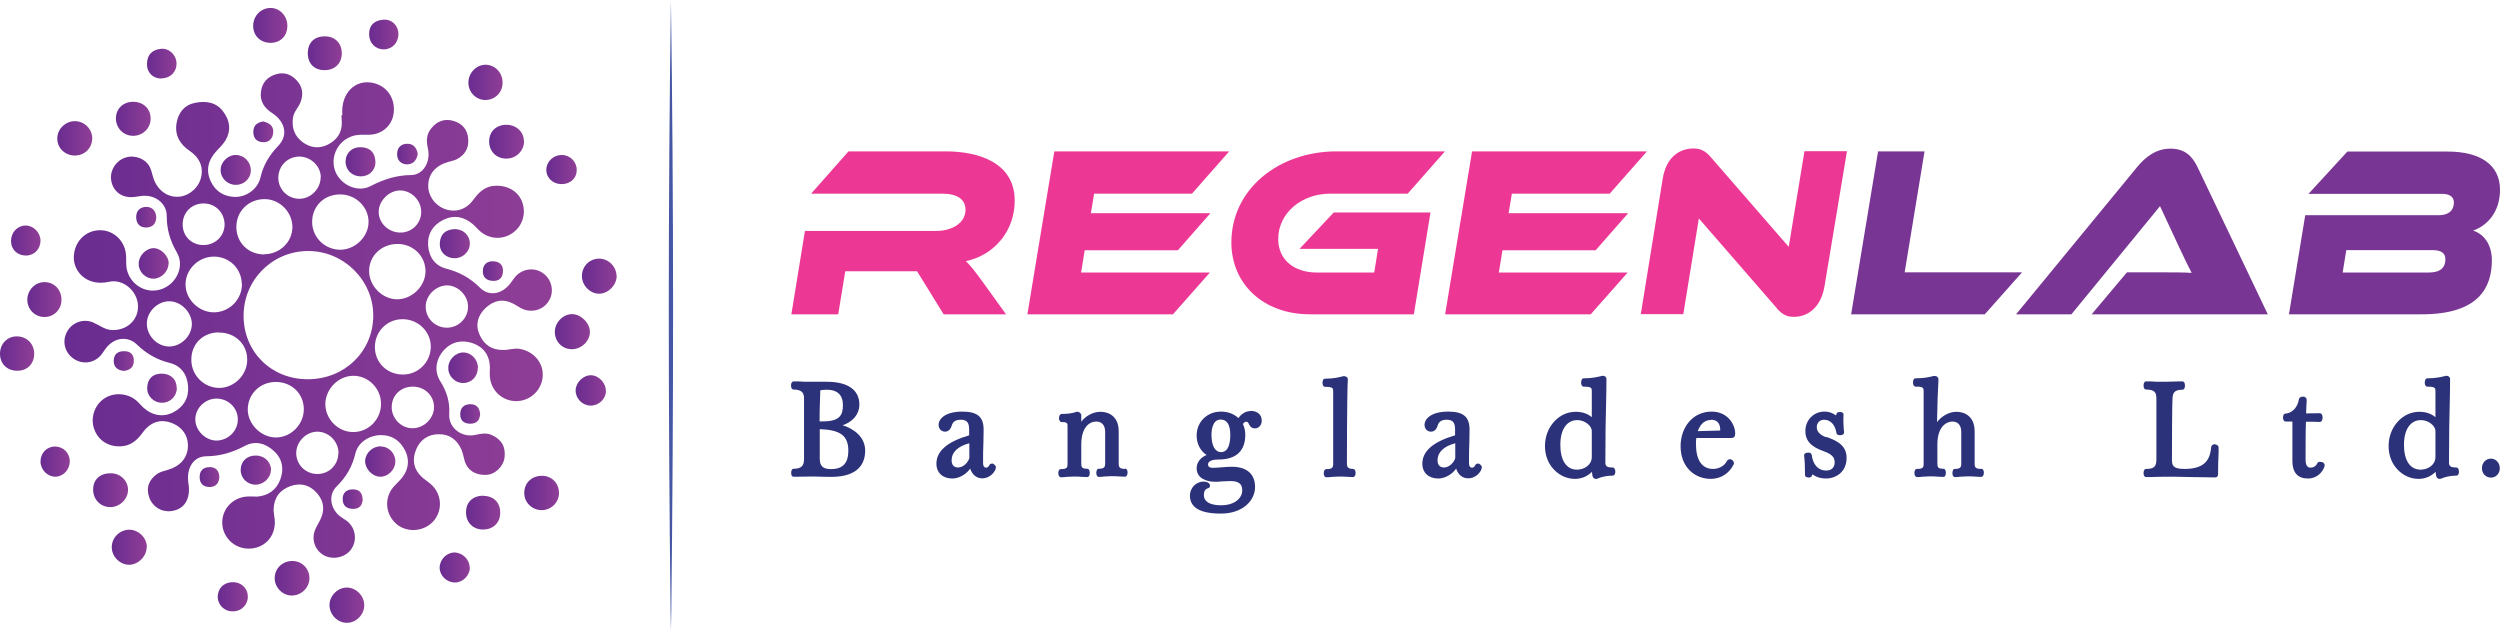 <?xml version="1.0" encoding="UTF-8"?>
<svg id="Layer_2" data-name="Layer 2" xmlns="http://www.w3.org/2000/svg" xmlns:xlink="http://www.w3.org/1999/xlink" viewBox="0 0 138.24 34.89">
  <defs>
    <style>
      .cls-1 {
        fill: url(#linear-gradient-15);
      }

      .cls-2 {
        fill: url(#linear-gradient-13);
      }

      .cls-3 {
        fill: url(#linear-gradient-28);
      }

      .cls-4 {
        fill: #2c3279;
      }

      .cls-5 {
        fill: #4557a4;
      }

      .cls-6 {
        fill: url(#linear-gradient-2);
      }

      .cls-7 {
        fill: url(#linear-gradient-25);
      }

      .cls-8 {
        fill: url(#linear-gradient-10);
      }

      .cls-9 {
        fill: url(#linear-gradient-12);
      }

      .cls-10 {
        fill: url(#linear-gradient-40);
      }

      .cls-11 {
        fill: url(#linear-gradient-27);
      }

      .cls-12 {
        fill: url(#linear-gradient-37);
      }

      .cls-13 {
        fill: url(#linear-gradient-39);
      }

      .cls-14 {
        fill: #ec3894;
      }

      .cls-15 {
        fill: url(#linear-gradient-26);
      }

      .cls-16 {
        fill: url(#linear-gradient-4);
      }

      .cls-17 {
        fill: url(#linear-gradient-35);
      }

      .cls-18 {
        fill: url(#linear-gradient-30);
      }

      .cls-19 {
        fill: url(#linear-gradient-3);
      }

      .cls-20 {
        fill: url(#linear-gradient-34);
      }

      .cls-21 {
        fill: url(#linear-gradient-5);
      }

      .cls-22 {
        fill: url(#linear-gradient-38);
      }

      .cls-23 {
        fill: url(#linear-gradient-22);
      }

      .cls-24 {
        fill: url(#linear-gradient-24);
      }

      .cls-25 {
        fill: url(#linear-gradient-33);
      }

      .cls-26 {
        fill: url(#linear-gradient-8);
      }

      .cls-27 {
        fill: url(#linear-gradient-14);
      }

      .cls-28 {
        fill: url(#linear-gradient-29);
      }

      .cls-29 {
        fill: url(#linear-gradient-20);
      }

      .cls-30 {
        fill: url(#linear-gradient-17);
      }

      .cls-31 {
        fill: url(#linear-gradient-7);
      }

      .cls-32 {
        fill: url(#linear-gradient-9);
      }

      .cls-33 {
        fill: url(#linear-gradient-11);
      }

      .cls-34 {
        fill: url(#linear-gradient-19);
      }

      .cls-35 {
        fill: url(#linear-gradient-6);
      }

      .cls-36 {
        fill: url(#linear-gradient-36);
      }

      .cls-37 {
        fill: url(#linear-gradient-21);
      }

      .cls-38 {
        fill: url(#linear-gradient-32);
      }

      .cls-39 {
        fill: url(#linear-gradient-41);
      }

      .cls-40 {
        fill: url(#linear-gradient-16);
      }

      .cls-41 {
        fill: url(#linear-gradient);
      }

      .cls-42 {
        fill: #783593;
      }

      .cls-43 {
        fill: url(#linear-gradient-23);
      }

      .cls-44 {
        fill: url(#linear-gradient-31);
      }

      .cls-45 {
        fill: url(#linear-gradient-18);
      }
    </style>
    <linearGradient id="linear-gradient" x1="3.58" y1="17.44" x2="30.5" y2="17.44" gradientUnits="userSpaceOnUse">
      <stop offset="0" stop-color="#692c90"/>
      <stop offset="1" stop-color="#8f3e96"/>
    </linearGradient>
    <linearGradient id="linear-gradient-2" x1="6.17" y1="30.26" x2="8.11" y2="30.26" xlink:href="#linear-gradient"/>
    <linearGradient id="linear-gradient-3" x1="32.18" y1="15.26" x2="34.1" y2="15.26" xlink:href="#linear-gradient"/>
    <linearGradient id="linear-gradient-4" x1="14" y1="1.41" x2="15.89" y2="1.41" xlink:href="#linear-gradient"/>
    <linearGradient id="linear-gradient-5" x1="15.18" y1="31.97" x2="17.1" y2="31.97" xlink:href="#linear-gradient"/>
    <linearGradient id="linear-gradient-6" x1="18.22" y1="33.46" x2="20.14" y2="33.46" xlink:href="#linear-gradient"/>
    <linearGradient id="linear-gradient-7" x1="0" y1="19.55" x2="1.9" y2="19.55" xlink:href="#linear-gradient"/>
    <linearGradient id="linear-gradient-8" x1="3.17" y1="7.65" x2="5.1" y2="7.65" xlink:href="#linear-gradient"/>
    <linearGradient id="linear-gradient-9" x1="30.67" y1="18.34" x2="32.61" y2="18.34" xlink:href="#linear-gradient"/>
    <linearGradient id="linear-gradient-10" x1="6.41" y1="6.58" x2="8.34" y2="6.58" xlink:href="#linear-gradient"/>
    <linearGradient id="linear-gradient-11" x1="27.05" y1="7.83" x2="28.98" y2="7.83" xlink:href="#linear-gradient"/>
    <linearGradient id="linear-gradient-12" x1="28.99" y1="27.26" x2="30.91" y2="27.26" xlink:href="#linear-gradient"/>
    <linearGradient id="linear-gradient-13" x1="5.15" y1="27.1" x2="7.08" y2="27.1" xlink:href="#linear-gradient"/>
    <linearGradient id="linear-gradient-14" x1="25.9" y1="4.56" x2="27.79" y2="4.56" xlink:href="#linear-gradient"/>
    <linearGradient id="linear-gradient-15" x1="1.51" y1="16.56" x2="3.4" y2="16.56" xlink:href="#linear-gradient"/>
    <linearGradient id="linear-gradient-16" x1="17.02" y1="2.94" x2="18.9" y2="2.94" xlink:href="#linear-gradient"/>
    <linearGradient id="linear-gradient-17" x1="25.77" y1="28.36" x2="27.66" y2="28.36" xlink:href="#linear-gradient"/>
    <linearGradient id="linear-gradient-18" x1="31.83" y1="21.59" x2="33.51" y2="21.59" xlink:href="#linear-gradient"/>
    <linearGradient id="linear-gradient-19" x1="20.2" y1="25.53" x2="21.87" y2="25.53" xlink:href="#linear-gradient"/>
    <linearGradient id="linear-gradient-20" x1="13.3" y1="25.99" x2="14.98" y2="25.99" xlink:href="#linear-gradient"/>
    <linearGradient id="linear-gradient-21" x1="24.78" y1="20.34" x2="26.42" y2="20.34" xlink:href="#linear-gradient"/>
    <linearGradient id="linear-gradient-22" x1="8.13" y1="3.52" x2="9.76" y2="3.52" xlink:href="#linear-gradient"/>
    <linearGradient id="linear-gradient-23" x1="20.41" y1="1.91" x2="22.03" y2="1.91" xlink:href="#linear-gradient"/>
    <linearGradient id="linear-gradient-24" x1="2.24" y1="25.53" x2="3.86" y2="25.53" xlink:href="#linear-gradient"/>
    <linearGradient id="linear-gradient-25" x1=".61" y1="13.3" x2="2.24" y2="13.3" xlink:href="#linear-gradient"/>
    <linearGradient id="linear-gradient-26" x1="7.66" y1="14.57" x2="9.32" y2="14.57" xlink:href="#linear-gradient"/>
    <linearGradient id="linear-gradient-27" x1="24.31" y1="31.38" x2="25.98" y2="31.38" xlink:href="#linear-gradient"/>
    <linearGradient id="linear-gradient-28" x1="12.2" y1="9.39" x2="13.87" y2="9.39" xlink:href="#linear-gradient"/>
    <linearGradient id="linear-gradient-29" x1="12.05" y1="33.01" x2="13.71" y2="33.01" xlink:href="#linear-gradient"/>
    <linearGradient id="linear-gradient-30" x1="24.32" y1="13.47" x2="25.98" y2="13.47" xlink:href="#linear-gradient"/>
    <linearGradient id="linear-gradient-31" x1="19.11" y1="8.94" x2="20.76" y2="8.94" xlink:href="#linear-gradient"/>
    <linearGradient id="linear-gradient-32" x1="30.21" y1="9.38" x2="31.89" y2="9.38" xlink:href="#linear-gradient"/>
    <linearGradient id="linear-gradient-33" x1="8.14" y1="21.47" x2="9.78" y2="21.47" xlink:href="#linear-gradient"/>
    <linearGradient id="linear-gradient-34" x1="7.53" y1="12.02" x2="8.64" y2="12.02" xlink:href="#linear-gradient"/>
    <linearGradient id="linear-gradient-35" x1="26.7" y1="14.98" x2="27.82" y2="14.98" xlink:href="#linear-gradient"/>
    <linearGradient id="linear-gradient-36" x1="14" y1="7.3" x2="15.11" y2="7.3" xlink:href="#linear-gradient"/>
    <linearGradient id="linear-gradient-37" x1="21.96" y1="8.52" x2="23.1" y2="8.52" xlink:href="#linear-gradient"/>
    <linearGradient id="linear-gradient-38" x1="6.28" y1="19.96" x2="7.39" y2="19.96" xlink:href="#linear-gradient"/>
    <linearGradient id="linear-gradient-39" x1="25.45" y1="22.88" x2="26.55" y2="22.88" xlink:href="#linear-gradient"/>
    <linearGradient id="linear-gradient-40" x1="11.04" y1="26.38" x2="12.13" y2="26.38" xlink:href="#linear-gradient"/>
    <linearGradient id="linear-gradient-41" x1="18.95" y1="27.61" x2="20.06" y2="27.61" xlink:href="#linear-gradient"/>
  </defs>
  <g id="Layer_1-2" data-name="Layer 1">
    <g>
      <g>
        <path class="cls-41" d="M18.93,6.36c-.1-1.18.7-2.01,1.72-1.77.76.18,1.21.85,1.12,1.65-.08.71-.66,1.23-1.43,1.21-.32,0-.62-.02-.92.1-.79.3-1.18,1.18-.87,1.95.3.72,1.21,1.16,1.92.8.72-.37,1.42-.61,2.25-.62.69,0,1.11-.74.94-1.48-.1-.42-.08-.79.2-1.12.32-.39.74-.54,1.23-.39.49.15.77.49.8,1,.04.51-.19.89-.64,1.12-.15.07-.32.1-.48.15-.67.19-1.08.65-1.09,1.28-.02.56.35,1.1.9,1.31.59.22,1.18.06,1.59-.5.34-.47.71-.8,1.33-.78.68.01,1.24.39,1.41,1.01.18.63-.07,1.29-.62,1.64-.55.35-1.24.3-1.74-.13-.14-.12-.26-.27-.4-.39-.49-.42-1.04-.53-1.62-.25-.58.28-.89.76-.86,1.4.04.64.37,1.14.99,1.3.73.19,1.33.51,1.87,1.05.46.47,1.1.39,1.56-.08.15-.15.25-.33.38-.49.38-.46,1.03-.57,1.52-.25.51.33.68,1.02.37,1.54-.29.5-.92.7-1.47.46-.17-.08-.32-.19-.49-.28-.57-.3-1.09-.2-1.55.23-.43.41-.58.92-.33,1.48.25.57.7.86,1.34.84.29,0,.57-.11.87-.06.78.13,1.33.77,1.28,1.52-.05.76-.68,1.36-1.45,1.37-.76.01-1.4-.56-1.47-1.33-.02-.19,0-.38,0-.56-.02-.66-.37-1.12-.97-1.32-.59-.19-1.16-.08-1.6.42-.42.48-.52,1.14-.18,1.68.36.57.54,1.14.5,1.82-.05.76.68,1.32,1.43,1.16.31-.06.6-.14.91,0,.55.24.79.65.72,1.24-.06.51-.54.98-1.07.97-.54,0-.97-.23-1.14-.79-.06-.2-.09-.41-.17-.6-.24-.55-.66-.87-1.26-.86-.59,0-1.04.31-1.26.87-.22.55-.13,1.07.32,1.49.15.14.33.25.49.39.61.52.69,1.41.19,2.02-.48.58-1.37.7-1.98.27-.64-.46-.81-1.34-.36-2,.12-.17.28-.31.42-.46.48-.49.61-1.08.33-1.66-.28-.57-.74-.89-1.4-.87-.61.02-1.22.41-1.36,1.02-.17.72-.5,1.29-1.03,1.81-.48.47-.36,1.22.17,1.65.13.1.28.18.41.28.46.38.56,1.03.24,1.52-.31.47-.99.64-1.5.38-.52-.27-.74-.88-.51-1.44.07-.17.18-.33.26-.5.28-.54.24-1.05-.16-1.51-.4-.46-.91-.59-1.47-.39-.59.21-.91.64-.93,1.28,0,.19.04.37.06.56.08.85-.46,1.53-1.29,1.61-.79.08-1.5-.48-1.6-1.26-.1-.8.47-1.52,1.3-1.61.21-.02.42,0,.62,0,.62-.05,1.07-.38,1.28-.95.21-.56.13-1.12-.34-1.56-.47-.44-1.04-.6-1.61-.3-.68.36-1.35.57-2.14.58-.73,0-1.12.68-.99,1.5.14.85-.22,1.44-.95,1.53-.54.07-1.03-.23-1.22-.76-.19-.55,0-.99.45-1.3.16-.11.38-.16.58-.22.67-.19,1.08-.65,1.11-1.26.03-.62-.31-1.12-.92-1.34-.6-.22-1.15-.05-1.58.54-.31.43-.67.74-1.22.76-.68.03-1.24-.33-1.46-.95-.22-.6,0-1.3.52-1.67.53-.38,1.3-.34,1.8.08.14.12.26.27.4.4.5.45,1.11.55,1.67.25.56-.3.85-.78.8-1.44-.05-.67-.41-1.13-1.01-1.28-.72-.18-1.29-.51-1.82-1.02-.5-.48-1.21-.39-1.66.14-.12.14-.21.31-.33.45-.4.46-1.04.53-1.53.18-.49-.35-.63-.98-.33-1.5.29-.51.91-.72,1.45-.48.36.16.66.42,1.09.41.8,0,1.41-.59,1.37-1.37-.04-.79-.82-1.47-1.59-1.3-1.25.28-1.96-.57-1.96-1.33,0-.83.6-1.5,1.42-1.52.78-.02,1.43.6,1.47,1.4.02.29-.02.58.07.87.26.84,1.14,1.28,1.94.97.81-.32,1.23-1.27.8-2.01-.37-.64-.56-1.27-.56-2.01,0-.74-.69-1.22-1.43-1.11-.2.03-.41.07-.62.06-.57-.03-.97-.43-1.03-.99-.05-.53.29-1.04.81-1.2.51-.16,1.11.07,1.34.54.08.17.12.35.17.53.19.65.69,1.08,1.28,1.1.57.03,1.15-.38,1.34-.94.2-.6.02-1.17-.57-1.58-.58-.39-.87-.91-.74-1.59.1-.55.44-.97,1-1.08.6-.12,1.18-.06,1.58.49.37.5.44,1.03.12,1.58-.13.21-.31.39-.48.57-.5.53-.62,1.1-.33,1.71.27.56.74.84,1.35.85.62,0,1.24-.43,1.39-1.07.16-.7.5-1.25.99-1.76.55-.57.39-1.33-.33-1.8-.45-.29-.7-.66-.63-1.19.06-.5.36-.83.85-.97.45-.13.83.02,1.13.35.33.35.38.77.2,1.22-.12.29-.36.51-.41.84-.08.57.09,1.03.56,1.37.43.3.89.35,1.36.12.5-.25.8-.66.78-1.25,0-.12-.02-.25-.02-.37ZM17.02,20.97c2.03,0,3.6-1.52,3.62-3.49.02-1.97-1.64-3.62-3.63-3.6-1.98.02-3.55,1.62-3.54,3.6.01,1.99,1.54,3.49,3.54,3.49ZM13.37,15.69c-.02-.86-.71-1.52-1.58-1.5-.85.02-1.55.74-1.53,1.57.02.83.77,1.53,1.6,1.51.85-.02,1.53-.73,1.52-1.58ZM21.98,13.49c-.88,0-1.57.65-1.57,1.5,0,.82.73,1.56,1.55,1.56.82,0,1.56-.72,1.57-1.54,0-.85-.68-1.52-1.55-1.52ZM18.81,10.75c-.89,0-1.55.65-1.55,1.52,0,.85.69,1.53,1.55,1.54.83,0,1.57-.72,1.57-1.54,0-.83-.71-1.52-1.57-1.52ZM21.07,22.34c0-.86-.69-1.56-1.53-1.56-.83,0-1.54.73-1.55,1.56,0,.84.71,1.56,1.55,1.55.84,0,1.53-.7,1.53-1.56ZM12.1,18.38c-.89,0-1.54.66-1.52,1.54.01.85.72,1.54,1.56,1.53.83-.01,1.54-.74,1.53-1.57,0-.86-.68-1.5-1.57-1.49ZM23.82,19.15c-.01-.84-.72-1.51-1.58-1.5-.86.01-1.52.7-1.51,1.56.01.86.69,1.51,1.57,1.5.85-.01,1.53-.71,1.52-1.56ZM14.59,14.06c.87,0,1.57-.66,1.58-1.5,0-.83-.7-1.55-1.54-1.55-.87,0-1.55.65-1.56,1.52-.01.87.64,1.53,1.53,1.54ZM15.25,21.12c-.87,0-1.55.67-1.55,1.52,0,.82.74,1.55,1.56,1.55.83,0,1.54-.72,1.54-1.56,0-.86-.67-1.51-1.55-1.51ZM10.61,17.93c0-.64-.57-1.25-1.22-1.27-.65-.02-1.25.55-1.27,1.2-.02.69.56,1.3,1.24,1.3.65,0,1.24-.58,1.25-1.23ZM23.29,11.69c-.01-.62-.54-1.15-1.16-1.16-.62,0-1.2.58-1.19,1.2.01.64.58,1.15,1.24,1.13.63-.02,1.13-.54,1.11-1.18ZM17.74,9.8c-.01-.64-.59-1.17-1.24-1.14-.64.03-1.12.55-1.11,1.19.01.66.56,1.17,1.22,1.14.61-.03,1.13-.58,1.12-1.2ZM25.88,16.95c0-.61-.55-1.16-1.15-1.17-.63,0-1.2.56-1.19,1.19,0,.65.55,1.17,1.21,1.15.63-.02,1.14-.55,1.13-1.17ZM12.42,12.43c0-.65-.48-1.16-1.12-1.18-.68-.02-1.2.48-1.2,1.16,0,.65.49,1.14,1.15,1.14.65,0,1.16-.49,1.17-1.13ZM24,22.55c.02-.64-.48-1.15-1.13-1.17-.67-.02-1.18.44-1.21,1.08-.03.65.5,1.22,1.15,1.22.62,0,1.17-.52,1.19-1.14ZM13.15,23.17c-.01-.63-.54-1.13-1.18-1.13-.63,0-1.17.53-1.17,1.15,0,.63.59,1.2,1.22,1.17.63-.03,1.15-.57,1.13-1.19ZM18.72,25.06c0-.63-.51-1.17-1.14-1.19-.63-.02-1.21.55-1.2,1.2.01.64.53,1.14,1.17,1.14.65,0,1.15-.5,1.16-1.15Z"/>
        <path class="cls-6" d="M8.11,30.26c0,.5-.46.96-.96.97-.53,0-.99-.47-.97-1.01.02-.52.47-.94.99-.93.51.01.96.47.95.97Z"/>
        <path class="cls-19" d="M34.1,15.24c.01.5-.43.97-.93,1-.49.03-.96-.41-.99-.92-.03-.56.39-1.01.94-1.02.52,0,.96.43.97.94Z"/>
        <path class="cls-16" d="M15.89,1.42c0,.56-.36.94-.92.95-.55,0-.96-.37-.97-.92-.01-.56.42-1.01.96-1.01.51,0,.92.43.93.97Z"/>
        <path class="cls-21" d="M16.16,31.02c.54,0,.95.42.95.95,0,.54-.47.98-1.01.96-.51-.02-.93-.48-.91-.99.02-.53.44-.92.98-.92Z"/>
        <path class="cls-35" d="M20.14,33.48c0,.51-.45.96-.96.96-.53,0-.98-.48-.96-1.02.02-.51.49-.95.99-.93.51.02.94.48.93.99Z"/>
        <path class="cls-31" d="M.92,18.6c.54,0,.95.38.97.92.02.58-.37.99-.95.98-.55,0-.94-.39-.94-.94,0-.54.4-.96.92-.96Z"/>
        <path class="cls-26" d="M4.18,6.7c.52.02.94.47.92.98-.02.53-.44.93-.98.92-.56-.01-.99-.46-.95-1,.03-.51.49-.92,1.01-.9Z"/>
        <path class="cls-32" d="M31.62,19.31c-.53,0-.94-.42-.94-.96,0-.51.44-.97.94-.98.5-.01,1.02.51,1,1.01-.02.5-.48.93-1,.93Z"/>
        <path class="cls-8" d="M7.39,7.51c-.53.01-.95-.38-.98-.92-.02-.54.36-.94.91-.96.59-.02,1.01.37,1.01.93,0,.52-.42.94-.95.95Z"/>
        <path class="cls-33" d="M28.98,7.81c0,.51-.41.94-.94.96-.55.02-.96-.35-.99-.89-.03-.58.37-.98.95-.98.55,0,.97.39.97.91Z"/>
        <path class="cls-9" d="M29.97,26.31c.54,0,.94.41.94.95,0,.52-.42.94-.95.95-.55,0-.99-.44-.97-.99.02-.54.43-.91.98-.91Z"/>
        <path class="cls-2" d="M7.08,27.1c-.01.53-.5.97-1.03.94-.53-.03-.91-.45-.9-.99.01-.55.4-.89.98-.88.54,0,.96.43.95.93Z"/>
        <path class="cls-27" d="M27.79,4.58c0,.53-.42.95-.95.95-.52,0-.94-.43-.94-.96,0-.55.46-1.01.98-.99.52.02.92.46.91,1Z"/>
        <path class="cls-1" d="M3.4,16.57c0,.54-.4.95-.93.96-.53,0-.94-.4-.96-.93-.01-.55.43-1.01.97-1,.53.01.92.43.92.97Z"/>
        <path class="cls-40" d="M17.95,3.88c-.57,0-.93-.36-.93-.94,0-.58.36-.93.94-.93.57,0,.94.38.94.94,0,.56-.39.93-.95.93Z"/>
        <path class="cls-30" d="M26.73,27.42c.57,0,.94.38.93.94,0,.55-.4.93-.96.92-.55,0-.94-.4-.93-.96,0-.56.38-.91.96-.91Z"/>
        <path class="cls-45" d="M33.51,21.63c-.02.45-.41.81-.87.8-.46-.02-.82-.41-.81-.86.02-.44.44-.84.87-.82.43.02.82.45.8.88Z"/>
        <path class="cls-34" d="M21.07,24.69c.46.01.81.4.79.86-.02.45-.42.83-.86.81-.43-.02-.82-.45-.81-.88.02-.44.42-.81.87-.8Z"/>
        <path class="cls-29" d="M14.98,25.99c0,.43-.4.81-.85.81-.46,0-.83-.37-.82-.82,0-.47.35-.8.84-.79.48,0,.84.36.84.81Z"/>
        <path class="cls-37" d="M26.42,20.35c0,.47-.35.83-.81.83-.45,0-.83-.38-.82-.84,0-.45.39-.85.83-.85.44,0,.81.39.81.85Z"/>
        <path class="cls-23" d="M8.96,4.34c-.49.02-.84-.32-.83-.81,0-.49.28-.78.76-.83.45-.05.85.32.87.78.02.48-.32.84-.8.85Z"/>
        <path class="cls-43" d="M22.03,1.89c0,.48-.35.84-.81.84-.47,0-.81-.36-.81-.84,0-.51.3-.76.78-.8.47-.04.84.32.84.8Z"/>
        <path class="cls-24" d="M2.24,25.54c-.01-.47.33-.84.79-.85.46,0,.82.34.83.81,0,.46-.35.85-.79.86-.43.01-.82-.37-.83-.83Z"/>
        <path class="cls-7" d="M1.41,12.47c.44,0,.82.38.83.83,0,.47-.34.83-.81.83-.47,0-.82-.33-.82-.81,0-.47.35-.84.8-.85Z"/>
        <path class="cls-15" d="M9.32,14.57c0,.44-.4.84-.83.84-.45,0-.83-.38-.82-.83,0-.44.4-.85.82-.86.41,0,.84.43.84.85Z"/>
        <path class="cls-11" d="M25.98,31.37c.01.44-.38.84-.82.84-.45,0-.84-.36-.85-.81,0-.45.37-.84.81-.85.44,0,.84.37.85.82Z"/>
        <path class="cls-3" d="M13.87,9.43c-.01.46-.39.81-.86.79-.46-.01-.83-.4-.81-.85.02-.44.43-.82.87-.8.45.02.81.4.8.86Z"/>
        <path class="cls-28" d="M13.7,33.09c-.06.46-.46.77-.94.71-.46-.05-.78-.47-.71-.93.07-.46.46-.73.96-.67.44.06.74.45.69.88Z"/>
        <path class="cls-18" d="M25.98,13.45c.01.45-.37.82-.83.83-.49,0-.85-.34-.83-.82.02-.49.29-.76.79-.79.48-.02.86.32.87.78Z"/>
        <path class="cls-44" d="M19.92,9.75c-.48-.01-.83-.38-.81-.85.02-.47.38-.79.88-.76.51.03.75.32.77.81.01.47-.36.82-.84.8Z"/>
        <path class="cls-38" d="M31.89,9.41c-.01.47-.37.78-.86.77-.48-.01-.84-.37-.82-.82.02-.45.41-.8.87-.79.46.01.82.39.81.84Z"/>
        <path class="cls-25" d="M9.78,21.45c0,.46-.37.83-.83.82-.46,0-.83-.38-.81-.84.03-.49.29-.76.79-.77.51,0,.84.31.84.79Z"/>
        <path class="cls-20" d="M8.64,12c0,.35-.19.56-.52.58-.37.02-.59-.2-.59-.58,0-.35.22-.55.55-.56.33,0,.53.2.56.55Z"/>
        <path class="cls-17" d="M27.23,15.53c-.35-.02-.54-.22-.53-.55.01-.37.25-.56.62-.53.35.03.52.25.49.59-.02.34-.23.52-.59.49Z"/>
        <path class="cls-36" d="M14.57,6.72c.32.08.56.24.54.59-.02.36-.24.59-.61.55-.34-.03-.51-.26-.49-.61.02-.36.26-.49.57-.54Z"/>
        <path class="cls-12" d="M23.1,8.5c-.05.37-.27.6-.61.59-.31-.01-.54-.23-.53-.57,0-.36.22-.58.59-.57.34.01.49.25.55.55Z"/>
        <path class="cls-22" d="M6.85,20.51c-.33-.03-.56-.2-.56-.54,0-.38.21-.56.59-.55.35,0,.53.2.52.54,0,.34-.21.51-.55.55Z"/>
        <path class="cls-13" d="M26.55,22.89c-.02.34-.18.53-.53.54-.35,0-.56-.16-.57-.5-.01-.36.19-.58.56-.58.35,0,.51.21.54.54Z"/>
        <path class="cls-10" d="M12.13,26.37c-.02.35-.19.55-.53.56-.33,0-.55-.17-.56-.52-.01-.37.18-.58.56-.58.35,0,.51.21.53.54Z"/>
        <path class="cls-39" d="M20.06,27.59c-.02.34-.17.55-.53.55-.38,0-.59-.2-.58-.56,0-.33.21-.52.56-.52.36,0,.52.19.54.53Z"/>
      </g>
      <g>
        <g>
          <g>
            <path class="cls-14" d="M55.64,17.38h-3.46l-1.47-2.38h-3.97l-.39,2.38h-2.59l.75-4.61h7.27c.86,0,1.61-.44,1.61-1.17,0-.59-.48-.89-1.27-.89h-7.27l2.07-2.34h5.37c1.75,0,3.82.58,3.82,2.73,0,1.63-1.09,3-2.7,3.34.24.23.5.55.96,1.19l1.26,1.75Z"/>
            <path class="cls-14" d="M66.91,15.06l-2.05,2.32h-8.05l1.49-9.01h9.67l-2.06,2.34h-5.41l-.18,1.08h6.61l-1.8,2.05h-5.15l-.2,1.23h7.12Z"/>
            <path class="cls-14" d="M73.75,11.75h5.35l-.92,5.63h-5.74c-2.61,0-4.35-1.7-4.35-3.97,0-2.96,2.62-5.04,5.82-5.04h5.99l-2.06,2.34h-4.31c-1.54,0-2.85,1.06-2.85,2.51,0,1.12.85,1.85,2.14,1.85h3.17l.21-1.31h-4.34l1.89-2.01Z"/>
            <path class="cls-14" d="M90.01,15.06l-2.05,2.32h-8.05l1.49-9.01h9.67l-2.06,2.34h-5.41l-.18,1.08h6.61l-1.8,2.05h-5.15l-.2,1.23h7.12Z"/>
            <path class="cls-14" d="M98.25,17.04l-4.31-4.96-.86,5.29h-2.35l1.21-7.48c.19-1.2.93-1.68,1.7-1.68.31,0,.63.08.96.48l4.31,4.96.87-5.29h2.35l-1.24,7.46c-.2,1.2-.94,1.7-1.69,1.7-.35,0-.61-.08-.96-.48Z"/>
          </g>
          <g>
            <path class="cls-42" d="M111.81,15.06l-2.06,2.32h-7.39l1.49-9.01h2.57l-1.1,6.69h6.49Z"/>
            <path class="cls-42" d="M115.66,17.38l1.95-2.32h2.09c.51,0,1.09,0,1.49.03-.17-.32-.44-.88-.64-1.31l-1.11-2.38-4.9,5.98h-3.06l6.7-8.15c.44-.53,1.02-1.01,1.84-1.01s1.21.44,1.49,1.01l3.89,8.15h-9.72Z"/>
            <path class="cls-42" d="M137.79,14.39c0,1.47-.69,2.99-3.87,2.99h-7.35l.9-5.48h7.4c.42,0,.82-.18.82-.71,0-.35-.31-.47-.64-.47h-7.4l2.15-2.34h5.54c1.8,0,2.9.73,2.9,2.11,0,1.29-.76,2.01-1.49,2.26.6.19,1.04.77,1.04,1.64ZM129.74,13.83l-.2,1.24h4.76c.64,0,.92-.27.92-.73,0-.34-.22-.51-.72-.51h-4.76Z"/>
          </g>
        </g>
        <g>
          <path class="cls-4" d="M46.58,23.52c.59-.2.94-.62.94-1.15,0-.81-.64-1.26-1.8-1.26-.14,0-.28,0-.43,0-.14,0-.28,0-.41,0-.28,0-.55,0-.74-.02-.11,0-.19,0-.25,0-.03,0-.09.01-.13.1-.01.03-.02.08-.02.13,0,.16.07.22.14.22.51,0,.58.24.58.49v3.35c0,.39-.16.54-.58.54-.08,0-.13.08-.13.23,0,.19.09.21.13.21.06,0,.15,0,.27,0,.18,0,.42-.01.68-.01.17,0,.38,0,.57.01.19,0,.39.01.56.01,1.55,0,1.88-.79,1.88-1.45,0-.76-.62-1.21-1.26-1.41ZM45.51,23.3s-.12,0-.19,0c0-.71.03-1.4.04-1.72.08-.01.2-.03.36-.03.58,0,.89.29.89.85s-.18.9-1.1.9ZM46.91,24.92c0,.69-.31,1.02-.96,1.02-.44,0-.62-.17-.62-.57v-1.64c1.15.04,1.58.37,1.58,1.2Z"/>
          <path class="cls-4" d="M54.87,25.64c-.09-.02-.14.03-.16.08-.04.08-.11.14-.18.14-.11,0-.17-.09-.17-.24,0-.37,0-.84.02-1.21,0-.27.01-.51.01-.65,0-.71-.34-1-1.18-1-1.03,0-1.31.47-1.31.72,0,.23.14.38.35.39h0c.18,0,.31-.12.37-.32.07-.24.22-.34.51-.34.33,0,.46.15.46.54v.32c-1.22.36-1.81.88-1.81,1.57,0,.5.35.82.88.82.36,0,.76-.22.99-.55.1.33.35.54.66.54.47,0,.76-.42.76-.61,0-.11-.13-.2-.22-.22ZM52.98,25.85c-.23,0-.36-.14-.36-.4,0-.44.34-.77.98-.94v.82c-.07.25-.34.52-.62.52Z"/>
          <path class="cls-4" d="M62.22,25.93c-.3,0-.36-.09-.36-.29v-1.79c0-.8-.52-1.08-1.01-1.08-.4,0-.81.22-1.06.55,0-.12,0-.24,0-.36,0-.05-.03-.1-.08-.14-.06-.05-.14-.06-.21-.04h0c-.19.07-.47.11-.79.11-.09,0-.15.09-.15.22,0,.05,0,.09.02.13.04.09.1.1.13.1h.08c.24,0,.24.13.24.18v2.13c0,.19-.02.29-.37.29-.02,0-.09,0-.12.1-.02.04-.02.09-.02.12,0,.14.06.23.15.23s.19,0,.3-.02c.13,0,.28-.02.45-.02.16,0,.3.01.43.02.1,0,.19.01.27.01.07,0,.14-.06.14-.23s-.07-.23-.14-.23c-.29,0-.33-.08-.33-.29v-1.05c0-.94.44-1.27.83-1.27.31,0,.49.21.49.57v1.75c0,.19-.05.29-.35.29-.03,0-.09,0-.12.1-.01.04-.02.09-.02.12,0,.14.05.23.14.23.1,0,.19,0,.29-.02.12,0,.26-.02.43-.02.18,0,.35.01.48.02.1,0,.18.01.24.01.09,0,.15-.09.15-.23,0-.03,0-.08-.02-.12-.03-.09-.1-.1-.12-.1Z"/>
          <path class="cls-4" d="M69.15,22.73c-.26,0-.51.15-.67.39-.24-.23-.58-.36-.97-.36-.76,0-1.34.57-1.34,1.32,0,.46.2.85.55,1.08-.33.13-.55.41-.55.73,0,.55.53.75,1.02.75.11,0,.23,0,.36-.02.15,0,.32-.02.5-.02.57,0,.64.28.64.52,0,.41-.4.82-1.17.82-.35,0-.95-.07-.95-.57,0-.28.14-.35.25-.38h.01s0,0,0,0c.04-.02.08-.07.08-.14,0-.09-.1-.22-.37-.22-.36,0-.74.31-.74.78s.29.99,1.7.99c1.25,0,1.9-.74,1.9-1.47s-.47-1.12-1.29-1.12c-.21,0-.39.02-.55.03-.16.01-.32.03-.5.03-.17,0-.26-.06-.26-.19,0-.17.21-.27.58-.27.97,0,1.48-.47,1.48-1.37,0-.21-.05-.42-.13-.59.05-.09.12-.13.18-.13.08,0,.11.04.15.13.05.1.12.24.34.24.18,0,.37-.16.37-.43,0-.33-.24-.54-.62-.54ZM67.5,23.2c.35,0,.53.29.53.85,0,.43-.09.95-.51.95-.33,0-.53-.35-.53-.95,0-.26.05-.85.51-.85Z"/>
          <path class="cls-4" d="M74.84,25.93c-.31,0-.36-.1-.36-.31,0-2.83.03-4.42.05-4.64,0-.04,0-.08-.04-.11-.04-.04-.1-.07-.18-.07-.02,0-.05,0-.11.02-.15.04-.46.12-.93.12-.03,0-.09,0-.12.1-.01.03-.02.08-.02.12,0,.17.07.23.14.23.45,0,.45.08.45.26v3.98c0,.22-.04.31-.38.31-.07,0-.14.06-.14.22,0,.05,0,.09.02.13.03.09.1.1.13.1.09,0,.19,0,.29-.02.13,0,.27-.02.45-.02s.34.01.47.02c.1,0,.18.01.25.01.03,0,.09-.01.13-.1.01-.03.02-.08.02-.13,0-.16-.07-.22-.14-.22Z"/>
          <path class="cls-4" d="M81.74,25.64c-.09-.02-.14.03-.16.08-.04.08-.11.14-.18.14-.11,0-.17-.09-.17-.24,0-.37,0-.84.02-1.21,0-.27.01-.51.01-.65,0-.71-.34-1-1.18-1-1.03,0-1.31.47-1.31.72,0,.23.14.38.35.39h0c.18,0,.31-.12.37-.32.07-.24.22-.34.51-.34.33,0,.46.15.46.54v.32c-1.22.36-1.81.88-1.81,1.57,0,.5.35.82.88.82.36,0,.76-.22.99-.55.1.33.35.54.66.54.47,0,.76-.42.76-.61,0-.11-.13-.2-.22-.22ZM79.85,25.85c-.23,0-.36-.14-.36-.4,0-.44.34-.77.98-.94v.82c-.07.25-.34.52-.62.52Z"/>
          <path class="cls-4" d="M89.17,25.85c-.34,0-.4-.09-.4-.28,0-1.6.02-2.46.04-3.23.01-.45.02-.87.02-1.39h0c0-.1-.09-.17-.2-.17-.02,0-.05,0-.11.02-.16.04-.49.12-.95.12-.09,0-.14.09-.14.24,0,.03,0,.08.02.12.03.09.1.1.12.1.45,0,.45.08.45.25v1.44c-.23-.2-.54-.3-.89-.3-.45,0-.87.19-1.19.54-.33.36-.51.84-.51,1.36s.18.97.51,1.31c.31.32.72.5,1.14.5.37,0,.68-.13.95-.39,0,.08.02.16.03.23.01.06.05.11.1.14.05.03.12.03.19,0,.15-.07.46-.16.82-.16.03,0,.09,0,.13-.1.02-.04.02-.09.02-.12,0-.14-.06-.23-.15-.23ZM88.02,23.83v1.44c0,.44-.42.7-.82.7-.58,0-.92-.51-.92-1.37s.36-1.37.94-1.37c.43,0,.8.33.8.6Z"/>
          <path class="cls-4" d="M94.65,22.76c-.5,0-.94.2-1.25.56-.3.35-.47.83-.47,1.35,0,.56.18,1.03.52,1.36.3.29.71.45,1.15.45.54,0,1.01-.29,1.26-.79.05-.1,0-.21-.1-.27-.1-.05-.21-.03-.26.06h0c-.13.27-.44.45-.77.45-.62,0-.95-.49-.95-1.38,0-.1,0-.22.02-.33h1.91c.17,0,.24-.07.24-.25,0-.49-.41-1.21-1.3-1.21ZM94.61,23.21c.48,0,.51.4.51.53,0,.05,0,.06,0,.06,0,0-.03.01-.12.01l-1.12.03c.1-.27.3-.62.73-.62Z"/>
          <path class="cls-4" d="M100.99,24.18c-.24-.08-.53-.25-.53-.56,0-.24.17-.41.4-.41.36,0,.61.27.69.73,0,.05.04.09.09.11.08.03.21.02.28-.03.04-.03.05-.07.05-.12-.03-.25-.05-.69-.03-.97,0-.04-.01-.08-.05-.11-.06-.04-.18-.05-.26-.02-.05.02-.08.06-.08.1,0,.03-.02.06-.03.06,0,0,0,0-.02,0h0c-.12-.09-.32-.2-.62-.2-.59,0-1.05.47-1.05,1.07,0,.67.49.93,1.01,1.12.51.18.61.38.61.62,0,.22-.12.45-.47.45-.44,0-.73-.32-.8-.87h0c-.02-.09-.11-.14-.24-.12-.12.01-.19.08-.18.16h0c.04.26.05.75.05,1.08,0,.03.01.11.15.13.09.02.2,0,.23-.09h0s.02-.06.02-.07c0,0,.02,0,.04.01h0c.22.15.45.21.72.21.55,0,1.14-.36,1.14-1.14,0-.64-.45-.93-1.12-1.16Z"/>
          <path class="cls-4" d="M109.55,25.93c-.31,0-.36-.09-.36-.29v-1.79c0-.8-.52-1.08-1.01-1.08-.4,0-.82.24-1.07.57.01-.75.05-1.92.08-2.36h0c0-.1-.07-.19-.22-.19-.03,0-.06,0-.13.02-.15.04-.47.11-.91.11-.03,0-.09,0-.13.1-.01.03-.02.08-.02.13,0,.14.06.23.15.23h.09c.32,0,.35.09.35.24v4.02c0,.19-.02.29-.37.29-.02,0-.09,0-.12.1-.02.04-.02.09-.02.12,0,.14.06.23.15.23s.19,0,.3-.02c.13,0,.28-.02.45-.02.16,0,.3.01.43.02.1,0,.19.01.27.01.03,0,.09,0,.12-.1.01-.03.02-.08.02-.12,0-.17-.07-.23-.14-.23-.29,0-.33-.08-.33-.29v-1.06c0-1,.52-1.26.83-1.26s.49.21.49.57v1.76c0,.19-.05.29-.35.29-.03,0-.09,0-.12.1-.01.04-.02.09-.02.12,0,.14.05.23.14.23.1,0,.19,0,.3-.02.12,0,.26-.02.43-.02.18,0,.35.01.48.02.1,0,.18.01.24.01.09,0,.15-.09.15-.23,0-.03,0-.08-.02-.12-.03-.09-.1-.1-.12-.1Z"/>
          <path class="cls-4" d="M122.51,24.56c-.13-.01-.23.06-.24.16-.06.63-.28,1.21-1.48,1.21-.64,0-.69-.2-.69-.52,0-1.5.01-2.88.03-3.36.01-.32.1-.5.55-.5.07,0,.14-.06.14-.23s-.07-.23-.14-.23c-.06,0-.14,0-.24,0-.18,0-.43.02-.76.02s-.58,0-.76-.02c-.1,0-.17,0-.24,0-.03,0-.09,0-.13.1-.01.04-.02.08-.02.13,0,.16.07.22.14.22.48,0,.57.17.57.5v3.36c0,.4-.13.53-.57.53-.09,0-.14.09-.14.23,0,.03,0,.08.02.12.03.09.1.1.12.1.05,0,.12,0,.21,0,.17,0,.44-.02.81-.02.27,0,.9,0,1.51.02.55,0,1.06.02,1.27.02.12,0,.18-.06.18-.18,0-.42.01-.87.03-1.2,0-.11,0-.2,0-.27,0-.09-.07-.16-.18-.17Z"/>
          <path class="cls-4" d="M128.36,25.55c-.11-.04-.2,0-.23.08-.06.14-.21.23-.35.23-.07,0-.29,0-.29-.42,0-.87,0-1.65.02-2.12.32,0,.52,0,.65.01.05,0,.09,0,.11,0,.1,0,.16-.09.16-.24s-.06-.24-.16-.24c-.02,0-.06,0-.11,0-.12,0-.32.01-.64.01,0-.24.02-.51.03-.66,0-.04,0-.07,0-.09h0c0-.1-.08-.18-.2-.18-.12,0-.22.06-.23.15-.08.51-.43.77-.74.79-.09,0-.14.09-.14.22s.06.22.15.22h.37v2.17c0,.65.29.98.86.98.5,0,.82-.35.92-.69.03-.11-.06-.2-.16-.23Z"/>
          <path class="cls-4" d="M135.82,25.85c-.34,0-.4-.09-.4-.28,0-1.6.02-2.46.04-3.23.01-.45.02-.87.02-1.39h0c0-.1-.09-.17-.2-.17-.02,0-.05,0-.11.02-.16.04-.49.12-.95.12-.09,0-.14.09-.14.24,0,.03,0,.08.02.12.03.09.1.1.12.1.45,0,.45.08.45.25v1.44c-.23-.2-.54-.3-.89-.3-.45,0-.87.19-1.19.54-.33.36-.51.84-.51,1.36s.18.97.51,1.31c.31.32.72.5,1.14.5.37,0,.68-.13.95-.39,0,.08.02.16.03.23.01.06.05.11.1.14.05.03.12.03.19,0,.15-.07.46-.16.82-.16.03,0,.09,0,.13-.1.02-.04.02-.09.02-.12,0-.14-.06-.23-.15-.23ZM134.67,23.83v1.44c0,.44-.42.7-.82.7-.58,0-.92-.51-.92-1.37s.36-1.37.94-1.37c.43,0,.8.33.8.6Z"/>
          <path class="cls-4" d="M137.74,25.36c-.28,0-.5.23-.5.53s.22.52.5.52.49-.23.49-.52-.22-.53-.49-.53Z"/>
        </g>
      </g>
      <path class="cls-5" d="M37.1,0c.16,11.21.15,22.59.02,33.8,0,0-.02,1.09-.02,1.09l-.02-1.09c-.13-11.21-.14-22.59.02-33.8h0Z"/>
    </g>
  </g>
</svg>